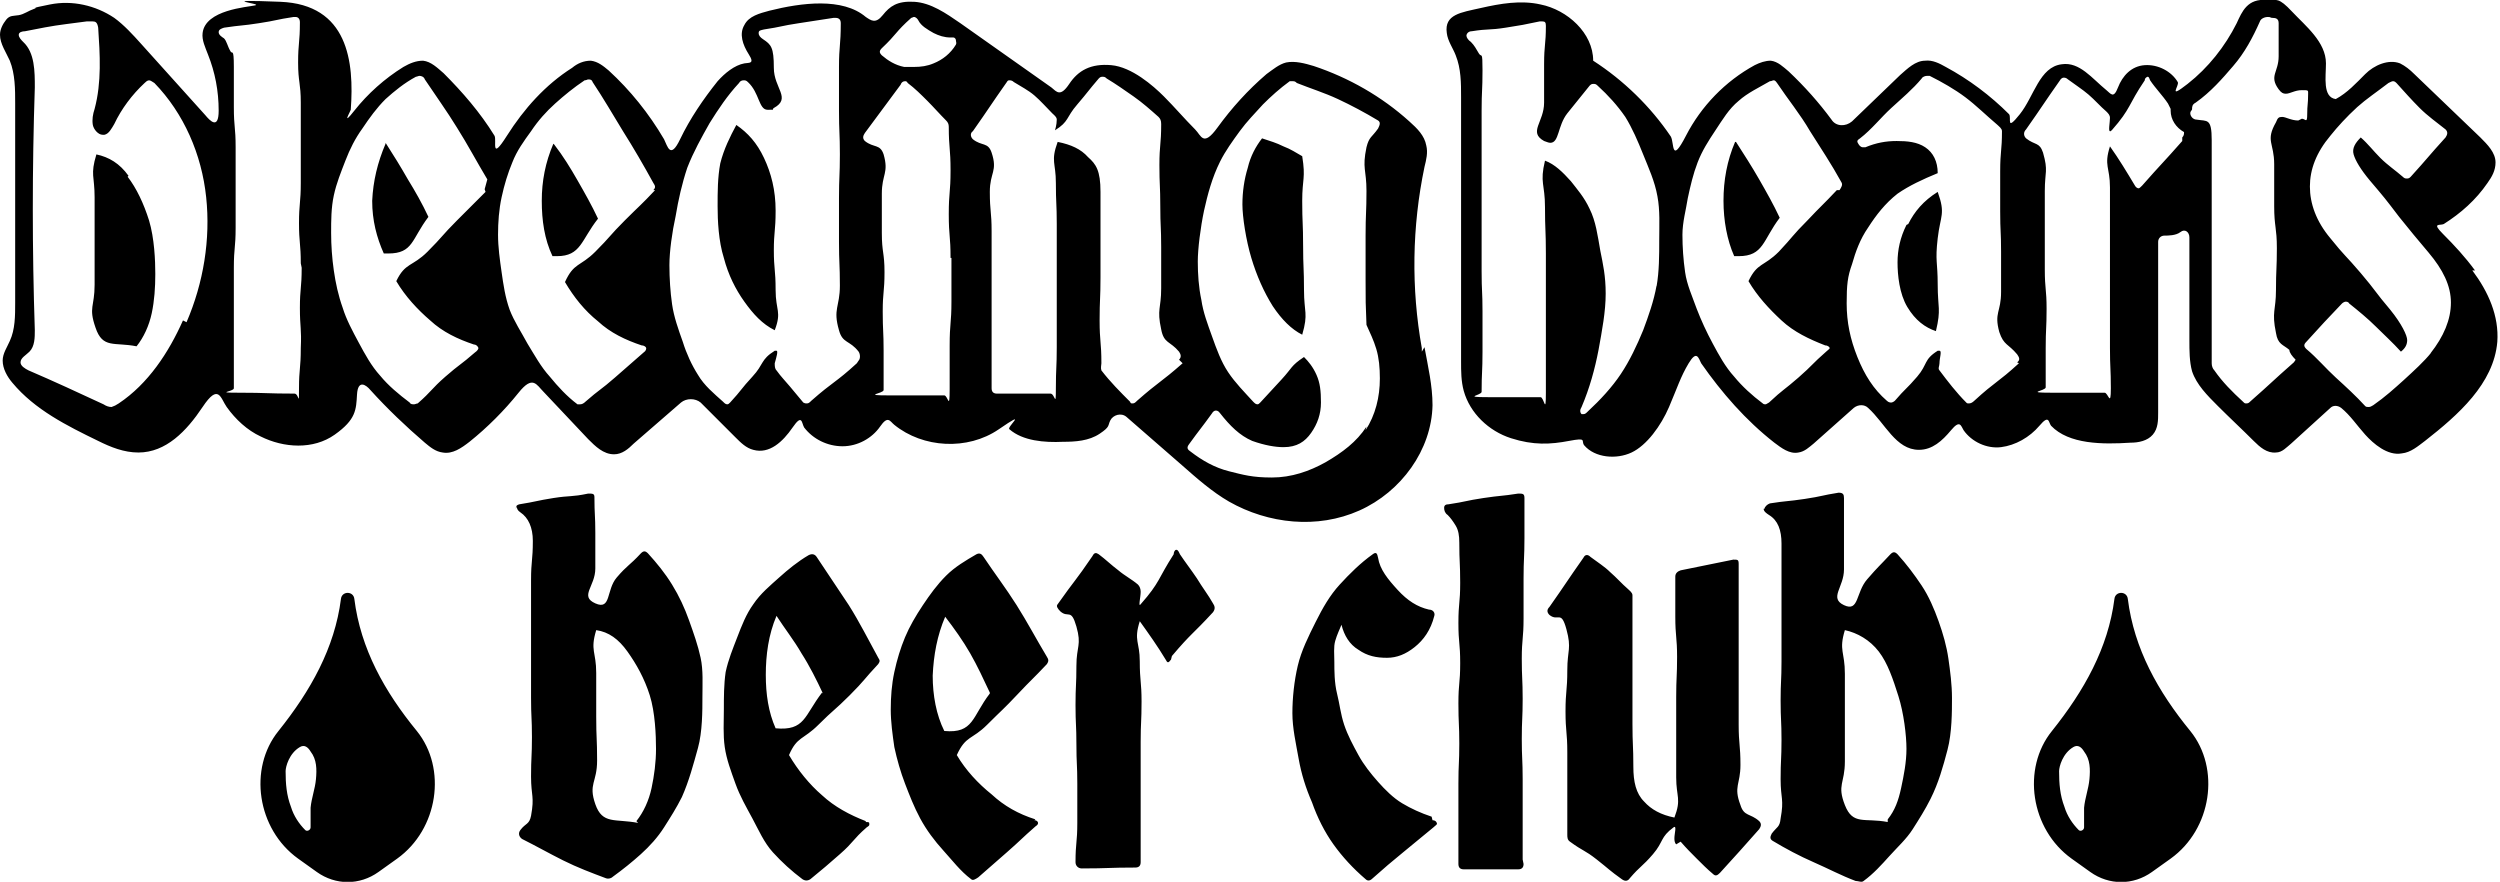 <?xml version="1.0" encoding="UTF-8"?>
<svg id="Layer_1" xmlns="http://www.w3.org/2000/svg" version="1.1" viewBox="0 0 280.1 98.8">
  <!-- Generator: Adobe Illustrator 29.0.1, SVG Export Plug-In . SVG Version: 2.1.0 Build 192)  -->
  <path d="M57.8,57c0-.2,0-.4.4-.5,1.9-.3,1.9-.4,3.8-.7s2-.1,3.9-.5c.5,0,.7,0,.7.4,0,2,.1,2,.1,4s0,2,0,4-1.8,3.1,0,3.9,1.2-1.5,2.4-2.9,1.4-1.3,2.7-2.7c.3-.3.5-.3.8,0,1,1.1,1.9,2.2,2.7,3.5s1.4,2.6,1.9,4c.5,1.4,1,2.8,1.3,4.2s.2,2.9.2,4.4,0,3.9-.5,5.7-1,3.7-1.8,5.5c-.6,1.2-1.3,2.3-2,3.4s-1.6,2.1-2.6,3-2,1.7-3.1,2.5c-.2.2-.5.3-.8.2-1.6-.6-3.2-1.2-4.8-2s-3-1.6-4.6-2.4c-.3-.2-.5-.6-.2-1,.6-.8,1-.6,1.2-1.6.4-2.2,0-2.2,0-4.4s.1-2.2.1-4.4-.1-2.2-.1-4.4,0-2.2,0-4.4,0-2.2,0-4.4,0-2.2,0-4.4.2-2.2.2-4.4c0-1.5-.5-2.6-1.4-3.2-.3-.2-.4-.4-.4-.7ZM71.3,92c.8-1,1.4-2.3,1.7-3.7.3-1.4.5-2.9.5-4.4s-.1-4.1-.7-6c-.6-1.9-1.5-3.5-2.5-4.9s-2.1-2.2-3.5-2.4c-.7,2.3,0,2.4,0,4.8s0,2.4,0,4.9.1,2.4.1,4.9-1,2.6-.2,4.9,2.2,1.6,4.8,2.1ZM97,92.1c.3,0,.4,0,.4.2s0,.2-.3.4c-1.6,1.4-1.4,1.6-3,3s-1.6,1.4-3.3,2.8c-.3.2-.6.2-.9,0-1.2-.9-2.3-1.9-3.3-3s-1.6-2.5-2.3-3.8c-.7-1.3-1.4-2.5-1.9-3.9s-1-2.7-1.2-4.1c-.2-1.4-.1-2.8-.1-4.2s0-2.8.2-4.2c.3-1.4.8-2.6,1.3-3.9s1-2.6,1.8-3.7c.8-1.2,1.9-2.1,2.9-3s2.1-1.8,3.3-2.5c.4-.2.7-.1.9.2,1.2,1.8,2.4,3.6,3.6,5.4,1.2,1.9,2.2,3.9,3.3,5.9.2.3.2.4,0,.7-1.6,1.7-1.5,1.8-3.2,3.5s-1.8,1.6-3.5,3.3-2.4,1.3-3.3,3.4c1,1.7,2.3,3.3,3.7,4.5,1.4,1.3,3.1,2.2,4.9,2.9ZM92.2,77.7c-.7-1.5-1.5-3.1-2.4-4.5-.8-1.4-1.9-2.8-2.8-4.2-.9,2.1-1.2,4.4-1.2,6.6,0,2.2.3,4.2,1.1,6,3.3.3,3.2-1.4,5.2-4ZM115.9,91.9c.3,0,.4.2.4.3s0,.2-.3.4c-1.6,1.4-1.6,1.5-3.2,2.9s-1.6,1.4-3.2,2.8c-.3.2-.6.4-.8.2-1.2-.9-2.1-2.1-3.1-3.2s-1.9-2.3-2.6-3.6c-.7-1.3-1.2-2.6-1.7-3.9s-.9-2.7-1.2-4.1c-.2-1.4-.4-2.8-.4-4.2s.1-2.8.4-4.2c.3-1.4.7-2.7,1.2-3.9s1.2-2.4,2-3.6c.8-1.2,1.6-2.3,2.6-3.3s2.2-1.7,3.4-2.4c.4-.2.6,0,.8.3,1.2,1.8,2.5,3.5,3.7,5.4,1.2,1.9,2.2,3.8,3.4,5.8.2.3.2.5,0,.8-1.6,1.7-1.7,1.7-3.3,3.4s-1.7,1.7-3.4,3.4-2.4,1.2-3.4,3.4c1,1.7,2.4,3.2,3.9,4.4,1.4,1.3,3,2.2,4.9,2.8ZM110.9,77.6c-.7-1.5-1.4-3-2.2-4.4-.8-1.4-1.8-2.8-2.8-4.1-.9,2.1-1.3,4.3-1.4,6.6,0,2.2.4,4.4,1.3,6.2,3.3.3,3.1-1.6,5.1-4.2ZM131.2,73.9c-.3.4-.4.4-.6,0-.9-1.5-1.9-2.9-2.9-4.3-.7,2.2,0,2.3,0,4.5s.2,2.3.2,4.5c0,2.3-.1,2.3-.1,4.5s0,2.3,0,4.5,0,2.3,0,4.5,0,2.3,0,4.5c0,.4-.2.6-.6.6-3,0-3,.1-6,.1-.4,0-.7-.3-.7-.7,0-2.2.2-2.2.2-4.4s0-2.2,0-4.4-.1-2.2-.1-4.4-.1-2.2-.1-4.4.1-2.2.1-4.4.6-2.3,0-4.4-.9-.9-1.8-1.7c-.3-.3-.5-.6-.3-.8,1.9-2.7,2-2.6,3.9-5.4.2-.4.4-.4.7-.2.8.6,1.4,1.2,2.2,1.8.7.6,1.5,1,2.2,1.6.2.2.3.5.3.8,0,.6-.3,1.8,0,1.4,2.2-2.5,1.9-2.8,3.7-5.6,0-.2.1-.5.3-.5.2,0,.3.3.4.5.6.9,1.3,1.8,1.9,2.7.6,1,1.3,1.9,1.8,2.8.2.3.3.6,0,1-2.3,2.5-2.4,2.3-4.6,4.9ZM160.5,91.9c.4,0,.5.3.5.4s-.2.2-.4.4c-1.7,1.4-1.7,1.4-3.4,2.8s-1.7,1.4-3.4,2.9c-.2.2-.5.4-.8.1-1.4-1.2-2.6-2.5-3.6-3.9s-1.8-3-2.4-4.7c-.7-1.6-1.2-3.2-1.5-4.9s-.7-3.4-.7-5.1.2-3.6.6-5.3,1.2-3.3,2-4.9c.8-1.6,1.6-3,2.7-4.2s2.3-2.4,3.7-3.4c.4-.3.5-.1.6.4.2,1.3,1.1,2.4,2.2,3.6,1.1,1.2,2.2,1.9,3.5,2.2.5,0,.7.4.6.7-.4,1.6-1.2,2.7-2.2,3.5-1,.8-2,1.2-3.1,1.2-1.2,0-2.2-.2-3.2-.9-1-.6-1.6-1.6-1.9-2.8-.2.5-.5,1.1-.7,1.8-.2.7-.1,1.5-.1,2.4s0,2.3.3,3.5.4,2.3.8,3.5,1,2.3,1.6,3.4,1.4,2.1,2.2,3,1.7,1.8,2.7,2.4,2.1,1.1,3.3,1.5ZM170.7,96.8c0,.4-.2.6-.6.6-3.1,0-3.1,0-6.1,0-.4,0-.6-.2-.6-.6,0-2.2,0-2.2,0-4.5s0-2.2,0-4.5.1-2.2.1-4.5c0-2.2-.1-2.2-.1-4.5s.2-2.2.2-4.5-.2-2.2-.2-4.5.2-2.2.2-4.5-.1-2.2-.1-4.5c0-.8-.1-1.4-.4-1.9-.3-.5-.6-.9-.9-1.2-.3-.2-.4-.5-.4-.8s.2-.4.5-.4c2-.3,1.9-.4,3.9-.7s2-.2,3.9-.5c.5,0,.7,0,.7.5,0,2.3,0,2.3,0,4.5s-.1,2.3-.1,4.5c0,2.3,0,2.3,0,4.5s-.2,2.3-.2,4.5.1,2.3.1,4.5-.1,2.3-.1,4.5.1,2.3.1,4.5,0,2.3,0,4.5c0,2.3,0,2.3,0,4.5ZM187.8,94.6c-.2-.2-.2-.5-.2-.7,0-.5.3-1.5-.1-1.2-1.5,1.1-1.1,1.6-2.3,3s-1.4,1.3-2.6,2.7c-.2.3-.5.4-.9.1-1.4-1-1.4-1.1-2.8-2.2s-1.5-.9-3-2c-.3-.2-.3-.5-.3-.8,0-2.3,0-2.3,0-4.6s0-2.3,0-4.6-.2-2.3-.2-4.6.2-2.3.2-4.6.5-2.4-.1-4.6-.9-.8-1.9-1.6c-.3-.3-.3-.6,0-.9,1.9-2.7,1.9-2.8,3.8-5.5.2-.4.5-.4.8-.1.8.6,1.6,1.1,2.2,1.7.7.6,1.3,1.3,2,1.9.2.2.5.4.5.7,0,2.4,0,2.4,0,4.8s0,2.4,0,4.8,0,2.4,0,4.8.1,2.4.1,4.8c0,1.7.3,3,1.2,3.9.8.9,1.9,1.5,3.4,1.8.8-2.1.2-2.3.2-4.5s0-2.3,0-4.5c0-2.3,0-2.3,0-4.5s.1-2.3.1-4.5-.2-2.3-.2-4.5,0-2.3,0-4.5c0-.4.3-.6.6-.7,2.9-.6,2.9-.6,5.9-1.2.5,0,.6,0,.6.5,0,2.3,0,2.3,0,4.5s0,2.3,0,4.5,0,2.3,0,4.5,0,2.3,0,4.5.2,2.3.2,4.5-.8,2.4,0,4.5c.4,1.3,1.1.9,2.1,1.8.3.3.2.6,0,.9q-2.2,2.5-4.4,4.9c-.3.3-.5.4-.8.1-.6-.5-1.2-1.1-1.8-1.7-.6-.6-1.2-1.2-1.8-1.9ZM197.7,57c0-.2.3-.5.6-.6,1.9-.3,1.9-.2,3.9-.5s1.9-.4,3.8-.7c.5,0,.6.2.6.6,0,2,0,2,0,4s0,2,0,4-1.7,3.2,0,4,1.3-1.4,2.6-2.9,1.3-1.4,2.6-2.8c.3-.3.5-.3.8,0,1,1.1,1.9,2.3,2.7,3.5s1.4,2.6,1.9,4c.5,1.4.9,2.8,1.1,4.2s.4,2.9.4,4.4,0,3.9-.5,5.8-1,3.7-1.9,5.5c-.6,1.2-1.3,2.3-2,3.4s-1.7,2-2.6,3-1.8,2-2.9,2.8c-.2.2-.6,0-.9,0-1.6-.6-3.1-1.4-4.7-2.1s-3.1-1.5-4.6-2.4c-.3-.2-.3-.4-.1-.8.6-.8.9-.7,1-1.7.4-2.2,0-2.2,0-4.4s.1-2.2.1-4.4-.1-2.2-.1-4.4.1-2.2.1-4.4,0-2.2,0-4.4,0-2.2,0-4.4,0-2.2,0-4.4c0-1.5-.4-2.6-1.4-3.2-.3-.2-.6-.4-.6-.7ZM211.5,91.8c.8-1,1.2-2.1,1.5-3.5.3-1.4.6-2.9.6-4.4s-.3-4-.9-5.9c-.6-1.9-1.2-3.7-2.2-5s-2.4-2.1-3.8-2.4c-.7,2.3,0,2.4,0,4.9s0,2.4,0,4.9,0,2.4,0,4.9-.9,2.6,0,4.9,2.2,1.4,4.8,1.9ZM46.7,81.9c-3.6-4.4-6.3-9.2-7-14.8,0,0,0,0,0,0-.1-.9-1.4-.9-1.5,0,0,0,0,0,0,0-.7,5.5-3.4,10.3-7,14.8-3.4,4.2-2.4,11,2.2,14.3.7.5,1.4,1,2.1,1.5,2.1,1.5,4.8,1.5,6.9,0,.7-.5,1.4-1,2.1-1.5,4.6-3.3,5.6-10.1,2.2-14.3ZM35.4,87.3c-.1,1.1-.5,2.1-.6,3.2,0,.7,0,1.5,0,2.2,0,.3-.4.5-.6.3-.7-.7-1.3-1.6-1.6-2.6-.5-1.3-.6-2.6-.6-4,0-.5.4-2,1.6-2.7.5-.3.9,0,1.2.5.7.9.7,2,.6,3.1ZM245.4,81.9c-3.6-4.4-6.3-9.2-7-14.8,0,0,0,0,0,0-.1-.9-1.4-.9-1.5,0,0,0,0,0,0,0-.7,5.5-3.4,10.3-7,14.8-3.4,4.2-2.4,11,2.2,14.3.7.5,1.4,1,2.1,1.5,2.1,1.5,4.8,1.5,6.9,0,.7-.5,1.4-1,2.1-1.5,4.6-3.3,5.6-10.1,2.2-14.3ZM234.1,87.3c-.1,1.1-.5,2.1-.6,3.2,0,.7,0,1.5,0,2.2,0,.3-.4.5-.6.3-.7-.7-1.3-1.6-1.6-2.6-.5-1.3-.6-2.6-.6-4,0-.5.4-2,1.6-2.7.5-.3.9,0,1.2.5.7.9.7,2,.6,3.1ZM43.2,16.1c-.9,2.1-1.4,4.2-1.5,6.4,0,2.2.5,4.1,1.3,5.9.2,0,.3,0,.5,0,2.8,0,2.6-1.6,4.5-4.1-.7-1.5-1.5-2.9-2.3-4.2-.8-1.4-1.6-2.7-2.5-4.1ZM86.7,28.1c0-2.2.2-2.2.2-4.5s-.5-4.2-1.3-5.9c-.8-1.7-1.8-2.8-3.1-3.7-.7,1.3-1.4,2.7-1.8,4.3-.3,1.6-.3,3.2-.3,4.8s.1,3.9.7,5.8c.5,1.9,1.3,3.5,2.3,4.9,1,1.4,2,2.5,3.4,3.2.8-2.1.1-2.2.1-4.5s-.2-2.3-.2-4.5ZM146,27.5c0-2.5-.1-2.5-.1-5s.4-2.5,0-5c-.7-.4-1.3-.8-2.1-1.1-.8-.4-1.5-.6-2.4-.9-.7.9-1.3,2-1.6,3.3-.4,1.3-.6,2.7-.6,4.1s.4,4,1,6c.6,2,1.4,3.8,2.4,5.4,1,1.5,2.1,2.6,3.3,3.2.7-2.4.2-2.5.2-5s-.1-2.5-.1-5ZM62,16.1c-.9,2.1-1.3,4.2-1.3,6.4,0,2.2.3,4.3,1.2,6.2.2,0,.4,0,.5,0,2.7,0,2.7-1.8,4.6-4.2-.7-1.5-1.5-2.9-2.3-4.3-.8-1.4-1.6-2.7-2.6-4ZM14.4,19.7c-1-1.4-2.2-2.1-3.6-2.4-.7,2.3-.2,2.4-.2,4.8s0,2.4,0,4.9,0,2.4,0,4.9-.7,2.5.1,4.8c.8,2.4,2.1,1.6,4.6,2.1.8-1,1.4-2.3,1.7-3.7.3-1.4.4-2.9.4-4.4s-.1-4-.7-6c-.6-1.9-1.4-3.6-2.4-4.9ZM159.3,39.4c0-.1,0-.3,0-.4-1.2-6.7-1.1-13.6.3-20.3.2-.8.4-1.6.2-2.4-.2-1.1-1-1.9-1.9-2.7-3.1-2.8-6.8-4.9-10.7-6.2-1-.3-2.1-.6-3.1-.4-.8.2-1.5.8-2.2,1.3-2.1,1.8-3.9,3.8-5.5,6s-1.8.9-2.5.2c-1.2-1.2-2.3-2.5-3.5-3.7s-3.6-3.3-5.9-3.5-3.7.6-4.7,2.1-1.4.9-2,.4l-10.2-7.2c-1.6-1.1-3.3-2.3-5.2-2.4s-2.7.5-3.5,1.5-1.3.6-1.9.2c-2.6-2.2-7.2-1.6-10.8-.7-1.1.3-2.3.6-2.8,1.6-.6,1-.2,2.2.5,3.3s0,.9-.5,1c-1.1.2-2.2,1.1-3,2-1.6,2-3.1,4.2-4.2,6.5s-1.4.8-1.8,0c-1.7-2.9-3.8-5.5-6.2-7.7-.6-.5-1.2-1-2-1.1-.8,0-1.5.3-2.1.8-3,1.9-5.4,4.6-7.3,7.6s-1.1.5-1.4,0c-1.6-2.6-3.6-4.9-5.7-7-.7-.6-1.4-1.3-2.3-1.4-.8,0-1.5.3-2.2.7-2.1,1.3-4,3-5.5,4.9s-.4,0-.4-.1c.4-5.4-.3-11.8-7.9-12.1s-1.9.2-2.8.4-5.6.5-5.9,3.1c-.1.8.3,1.6.6,2.4.8,2,1.2,4.1,1.2,6.3s-1,1.1-1.5.5l-7.2-8c-.9-1-1.9-2.1-3-2.9C10.7.6,8.1,0,5.6.5s-1.2.3-1.8.5-1.1.6-1.7.7-1,0-1.4.5S0,3.3,0,3.9c0,1,.7,2,1.1,2.9.6,1.5.6,3.2.6,4.8,0,7.4,0,14.8,0,22.3,0,1.5,0,3-.6,4.3-.3.7-.8,1.4-.8,2.2,0,.9.5,1.8,1.1,2.5,2.5,3,6.1,4.8,9.6,6.5,1.4.7,2.9,1.3,4.5,1.3,3.1,0,5.4-2.4,7.2-5.1s2-1,2.7,0c1,1.4,2.3,2.6,3.8,3.3,2.6,1.3,5.9,1.5,8.3-.2s2.4-2.8,2.5-4.5,1-1.1,1.5-.5c1.9,2.1,4,4.1,6.1,5.9.6.5,1.2,1,2,1.1,1.1.2,2.1-.5,3-1.2,2-1.6,3.9-3.5,5.5-5.5s2-.9,2.8-.1l5,5.3c.8.8,1.7,1.7,2.9,1.7.9,0,1.6-.6,2.2-1.2l5.3-4.6c.6-.5,1.6-.5,2.2,0l3.9,3.9c.6.6,1.2,1.2,2,1.4,1.8.5,3.3-.9,4.4-2.5s1-.5,1.3,0c1,1.3,2.6,2.1,4.3,2.1s3.3-.9,4.2-2.2,1.1-.6,1.6-.2c3.2,2.6,8.2,2.9,11.7.5s.8-.2,1.2,0c1.5,1.3,3.9,1.5,6,1.4,1.4,0,2.9-.1,4.1-.9s.9-.9,1.2-1.5,1.2-.9,1.8-.4l6.2,5.4c1.7,1.5,3.4,3,5.3,4.1,4.4,2.5,9.9,3.1,14.6,1s8.1-6.8,8.2-11.8c0-2.2-.5-4.3-.9-6.5ZM20.5,35.9c-1.6,3.6-3.9,7.1-7.2,9.3-.3.2-.5.3-.8.4,0,0,0,0,0,0-.3,0-.6-.1-.9-.3-2.8-1.3-5.6-2.6-8.4-3.8-.4-.2-.9-.5-.9-.9,0-.5.6-.8,1-1.2.6-.6.6-1.6.6-2.4-.3-9.1-.3-18.1,0-27.2,0-1.8,0-3.9-1.3-5.1-.2-.2-.5-.5-.5-.8,0,0,0,0,0,0,0-.3.4-.4.7-.4,1.5-.3,3-.6,4.6-.8.8-.1,1.5-.2,2.3-.3.3,0,.5,0,.7,0,.3,0,.5.1.6.7.2,3,.4,6.1-.4,9.1-.2.6-.3,1.2-.2,1.8.1.5.6,1.1,1.1,1.1s.1,0,.2,0c.5-.1.8-.7,1.1-1.2.8-1.7,2-3.3,3.4-4.6.1-.1.3-.3.5-.3,0,0,0,0,0,0,.2,0,.4.2.6.3,3.3,3.4,5.3,8,5.8,12.8.5,4.7-.3,9.6-2.2,14ZM33.8,30c0,2.3-.2,2.3-.2,4.5s.2,2.3.1,4.5c0,2.3-.2,2.3-.2,4.5s0,.6-.5.6c-3.1,0-3.1-.1-6.1-.1s-.7-.1-.7-.5c0-2.2,0-2.2,0-4.5s0-2.2,0-4.5,0-2.2,0-4.5.2-2.2.2-4.5,0-2.2,0-4.5,0-2.2,0-4.5-.2-2.2-.2-4.5,0-2.2,0-4.5-.2-1.3-.4-1.8c-.3-.5-.4-1.1-.7-1.4-.3-.2-.6-.4-.6-.7s.3-.4.6-.5c2-.3,2-.2,3.9-.5,2-.3,1.9-.4,3.9-.7,0,0,.1,0,.2,0,.3,0,.5.2.5.6,0,2.3-.2,2.3-.2,4.5s.3,2.3.3,4.5,0,2.3,0,4.5,0,2.3,0,4.5-.2,2.3-.2,4.5.2,2.3.2,4.5ZM54.4,21.5c-1.5,1.5-1.6,1.6-3.2,3.2-1.7,1.7-1.6,1.8-3.3,3.5-1.7,1.7-2.5,1.2-3.5,3.3,1,1.7,2.4,3.2,3.8,4.4,1.4,1.3,3.1,2.1,4.9,2.7.3,0,.5.3.5.4s-.1.3-.4.5c-1.6,1.4-1.7,1.3-3.3,2.7-1.6,1.4-1.5,1.6-3.1,3-.1,0-.3.1-.4.1-.2,0-.4,0-.5-.2-1.2-.9-2.4-1.9-3.3-3-1-1.1-1.7-2.4-2.4-3.7-.7-1.3-1.4-2.6-1.8-3.9-.5-1.4-.8-2.8-1-4.2-.2-1.4-.3-2.8-.3-4.2,0-1.4,0-2.8.3-4.2.3-1.4.8-2.6,1.3-3.9.5-1.3,1.1-2.5,1.9-3.6.8-1.2,1.6-2.3,2.6-3.3,1-.9,2.1-1.8,3.4-2.5.1,0,.3-.1.4-.1.2,0,.5.1.6.4,1.2,1.8,2.5,3.6,3.6,5.4,1.2,1.9,2.2,3.8,3.4,5.8-.1.4-.2.7-.3,1.1ZM73.4,21.3c-1.6,1.7-1.7,1.7-3.4,3.4-1.7,1.7-1.6,1.8-3.3,3.5-1.7,1.7-2.4,1.2-3.4,3.4,1,1.7,2.2,3.2,3.7,4.4,1.4,1.3,3.1,2.1,4.9,2.7.3,0,.5.2.5.3s0,.3-.3.5c-1.6,1.4-1.6,1.4-3.2,2.8-1.6,1.4-1.7,1.3-3.3,2.7-.2.2-.4.3-.6.3s-.2,0-.3,0c-1.2-.9-2.2-2-3.1-3.1-1-1.1-1.7-2.4-2.5-3.7-.7-1.3-1.5-2.5-2-3.8-.5-1.4-.7-2.8-.9-4.2-.2-1.4-.4-2.8-.4-4.2,0-1.4.1-2.8.4-4.2.3-1.4.7-2.7,1.2-3.9.5-1.3,1.3-2.4,2.1-3.5.8-1.2,1.7-2.2,2.7-3.1,1-.9,2.1-1.8,3.3-2.6.2,0,.3-.1.4-.1.2,0,.4,0,.5.3,1.2,1.8,2.3,3.7,3.4,5.5,1.2,1.9,2.3,3.8,3.4,5.8.2.3.3.5,0,.8ZM96,40.7c-2.4,2.2-2.6,2-5.1,4.2-.2.2-.3.3-.5.3s-.2,0-.4-.1c-.5-.6-1-1.2-1.5-1.8-.5-.6-1-1.1-1.5-1.8-.2-.2-.2-.5-.2-.8.2-.7.4-1.4.2-1.4s-.1,0-.2,0c-1.6,1-1.2,1.5-2.5,2.9-1.3,1.4-1.2,1.5-2.5,2.9-.1.1-.2.2-.3.2-.2,0-.3-.1-.5-.3-1-.9-2.1-1.8-2.8-3-.7-1.1-1.3-2.4-1.7-3.7-.5-1.4-1-2.8-1.2-4.2-.2-1.4-.3-2.9-.3-4.4s.3-3.7.7-5.5c.3-1.8.7-3.6,1.3-5.4.7-1.8,1.6-3.4,2.5-5,1-1.6,2-3.1,3.3-4.5.1-.2.3-.3.5-.3s.3,0,.5.2c1.3,1.2,1.2,3.1,2.2,3.1s.4,0,.7-.2c2-1.1,0-2.2,0-4.5s-.3-2.6-1.2-3.2c-.3-.2-.5-.4-.5-.7s.2-.3.6-.4c2-.3,1.9-.4,3.9-.7s2-.3,3.9-.6c0,0,.1,0,.2,0,.4,0,.6.2.6.6,0,2.5-.2,2.5-.2,4.9s0,2.5,0,4.9.1,2.5.1,4.9-.1,2.5-.1,4.9,0,2.5,0,4.9.1,2.5.1,4.9-.8,2.6-.1,5c.4,1.5,1.2,1.1,2.2,2.4.2.3.2.8,0,1ZM106.6,28.9q0,2.4,0,4.9c0,2.4-.2,2.4-.2,4.9s0,2.4,0,4.9-.2.7-.6.7c-3.1,0-3.1,0-6.2,0s-.6-.2-.6-.6c0-2.2,0-2.2,0-4.4s-.1-2.2-.1-4.4.2-2.2.2-4.4-.3-2.2-.3-4.4,0-2.2,0-4.4.8-2.3.2-4.4c-.4-1.2-1.1-.7-2.1-1.5-.3-.3-.2-.6,0-.9,2-2.7,2-2.7,4-5.4.1-.3.3-.4.5-.4.1,0,.2,0,.3.2.8.6,1.5,1.3,2.2,2,.7.7,1.4,1.5,2.1,2.2.2.2.3.4.3.7,0,2.4.2,2.4.2,4.9s-.2,2.4-.2,4.9.2,2.4.2,4.9ZM107.1,5c-.6,1-1.5,1.7-2.5,2.1-.7.3-1.4.4-2.2.4s-.7,0-1.1,0c-1-.2-1.8-.7-2.5-1.3-.3-.3-.3-.5,0-.8,1.7-1.6,1.5-1.8,3.3-3.4.1,0,.2-.1.3-.1.2,0,.4.2.5.4.3.6,1,1,1.7,1.4.6.3,1.2.5,1.9.5s.2,0,.3,0c0,0,0,0,0,0,.2,0,.3.2.3.3,0,.2.1.3,0,.5ZM132.5,40.7c-2.5,2.2-2.6,2-5.1,4.2-.2.2-.3.3-.5.3s-.2,0-.3-.2c-1.1-1.1-2.2-2.2-3.2-3.5-.1-.3,0-.6,0-.8,0-2.4-.2-2.4-.2-4.8s.1-2.4.1-4.8,0-2.4,0-4.8,0-2.4,0-4.8-.5-3.1-1.4-3.9c-.8-.9-1.9-1.4-3.4-1.7-.8,2.2-.2,2.3-.2,4.6s.1,2.3.1,4.6,0,2.3,0,4.6,0,2.3,0,4.6,0,2.3,0,4.6-.1,2.3-.1,4.6-.1.6-.6.6q-3,0-6,0c-.4,0-.6-.2-.6-.6,0-2.2,0-2.2,0-4.4s0-2.2,0-4.4,0-2.2,0-4.4,0-2.2,0-4.4-.2-2.2-.2-4.4.9-2.3.2-4.4c-.4-1.2-1.1-.7-2.1-1.5-.3-.3-.3-.7,0-.9,1.9-2.7,1.9-2.8,3.8-5.5.1-.2.2-.2.3-.2s.3,0,.5.2c.8.5,1.6.9,2.3,1.5.7.6,1.3,1.3,2,2,.2.2.5.4.5.7,0,.6-.2,1.2-.2,1.2,1.6-1,1.2-1.4,2.5-2.9,1.2-1.4,1.2-1.5,2.4-2.9.1-.1.2-.2.4-.2.2,0,.3,0,.5.2,1,.6,2,1.3,3,2,1,.7,1.9,1.5,2.8,2.3.2.2.3.4.3.8,0,2.3-.2,2.3-.2,4.6s.1,2.3.1,4.6.1,2.3.1,4.6,0,2.3,0,4.6-.5,2.3,0,4.6c.3,1.6,1,1.3,2,2.5.2.3.3.6,0,.9ZM153.1,47.8c-1.1,1.7-2.7,2.9-4.6,4-1.8,1-3.8,1.7-6,1.7s-3.2-.3-4.8-.7c-1.6-.4-3-1.2-4.3-2.2-.3-.2-.5-.4-.2-.8,1.3-1.8,1.3-1.7,2.6-3.5.1-.2.3-.3.4-.3s.3,0,.5.3c1.1,1.4,2.2,2.5,3.6,3.1,1.4.5,2.6.7,3.5.7,1.5,0,2.4-.6,3.1-1.6.7-1,1.1-2.1,1.1-3.4s-.1-2.2-.5-3.1c-.4-.9-.9-1.5-1.4-2-1.5,1-1.3,1.2-2.5,2.5-1.2,1.3-1.2,1.3-2.4,2.6-.1.1-.2.2-.3.2-.2,0-.3-.1-.5-.3-1-1.1-2-2.1-2.8-3.3-.8-1.2-1.3-2.6-1.8-4-.5-1.4-1-2.7-1.2-4.1-.3-1.4-.4-2.9-.4-4.3s.3-3.8.7-5.7c.4-1.8.9-3.7,1.8-5.5.6-1.2,1.4-2.3,2.2-3.4.8-1.1,1.7-2,2.6-3,.9-.9,1.9-1.8,3-2.6.1,0,.2,0,.3,0,.2,0,.3,0,.5.2,1.5.6,3.1,1.1,4.6,1.8,1.5.7,3,1.5,4.5,2.4.3.2.2.5,0,.9-.7,1-1,.9-1.3,2.1-.5,2.4,0,2.5,0,4.9s-.1,2.5-.1,5,0,2.5,0,5,0,2.5.1,5c.4.9.8,1.7,1.1,2.7.3,1,.4,2.1.4,3.3,0,2.1-.5,4.1-1.6,5.8ZM213.6,25.2c-.7,1.4-1,2.8-1,4.2s.2,3.5,1.1,5c.9,1.5,2,2.3,3.2,2.7.6-2.5.2-2.6.2-5.2s-.3-2.6,0-5.2c.3-2.6.9-2.7,0-5.2-1.6,1-2.6,2.2-3.3,3.6ZM277.3,30.3c-1.1-1.5-2.3-2.8-3.6-4.1s-.3-.9.1-1.1c1.9-1.2,3.6-2.7,4.9-4.6.5-.7.9-1.4.9-2.3,0-1.1-.9-2-1.7-2.8-2.5-2.4-4.9-4.7-7.4-7.1-.5-.5-1-.9-1.6-1.2-1.3-.5-2.9.2-3.9,1.2s-2,2.1-3.3,2.8c-1.5-.2-1.1-2.5-1.1-4,0-2.4-2.3-4.2-3.8-5.8s-1.7-1.3-2.8-1.3c-2.2-.2-2.8,1.3-3.4,2.6-1.3,2.6-3.2,5-5.5,6.8s-.9.2-1.1-.2c-.7-1.2-2.2-2-3.7-1.9s-2.5,1.2-3,2.5-.8.7-1.3.3c-1.6-1.3-3-3.2-5-2.9-2.5.3-3.1,3.6-4.7,5.6s-.9.4-1.2,0c-2.1-2.1-4.5-3.9-7.1-5.3-.7-.4-1.5-.8-2.3-.7-1.1,0-2,.9-2.8,1.6l-5.4,5.2c-.7.6-1.8.6-2.3-.2-1.4-1.9-3-3.7-4.8-5.4-.6-.5-1.2-1.1-2-1.2-.6,0-1.2.2-1.8.5-3.3,1.8-6,4.6-7.7,7.9s-1.3.8-1.7.1c-2.3-3.4-5.3-6.3-8.7-8.5,0-3.1-2.9-5.7-5.9-6.3-2.2-.5-4.5-.1-6.7.4s-4.1.7-3.8,2.8c.1.9.7,1.7,1,2.5.6,1.5.6,3.1.6,4.7,0,9.9,0,19.8,0,29.6,0,1.1,0,2.2.3,3.3.7,2.5,2.8,4.5,5.3,5.3s4.4.7,6.5.3,1.3,0,1.7.5c1.2,1.4,3.6,1.6,5.3.8s3.3-3,4.2-5.1,1.3-3.4,2.2-4.9,1.1-.6,1.4,0c2.3,3.3,5,6.4,8.2,8.9.8.6,1.7,1.3,2.7,1.1.7-.1,1.2-.6,1.7-1l4.5-4c.5-.4,1.2-.4,1.6,0,1.9,1.7,3.1,4.7,5.7,4.7,1.5,0,2.6-1,3.6-2.2s1.1-.5,1.4,0c.9,1.3,2.6,2.1,4.2,1.9s3.2-1.1,4.3-2.4,1-.4,1.3,0c2,2.1,5.8,2.1,8.9,1.9.9,0,1.9-.2,2.5-.9.6-.7.6-1.6.6-2.5v-19.1c0-.4.3-.7.7-.7s1.3,0,1.8-.4,1,0,1,.6v11.5c0,1.2,0,2.4.3,3.5.5,1.5,1.7,2.7,2.9,3.9,1.3,1.3,2.7,2.6,4,3.9.7.7,1.5,1.4,2.5,1.3.7,0,1.2-.6,1.7-1l4.4-4c.3-.3.8-.3,1.2,0,1,.8,1.8,2,2.7,3s2.5,2.4,4.1,2.1c1-.1,1.8-.8,2.6-1.4,3.7-2.9,7.7-6.4,8.1-11.1.2-2.9-1-5.6-2.8-8ZM185.6,32c-.3,1.7-.9,3.4-1.5,5-.7,1.7-1.5,3.4-2.5,4.9-1,1.5-2.3,2.9-3.7,4.2-.2.2-.3.3-.5.3s-.1,0-.2,0c-.2-.2-.2-.5,0-.8.9-2.1,1.5-4.3,1.9-6.4.4-2.2.8-4.3.8-6.3s-.3-3.3-.6-4.8c-.3-1.7-.5-3.3-1.2-4.7-.6-1.3-1.4-2.2-2.1-3.1-.9-1-1.8-1.9-2.9-2.3-.6,2.5,0,2.6,0,5.2s.1,2.6.1,5.2,0,2.6,0,5.2,0,2.6,0,5.2,0,2.6,0,5.2-.2.5-.6.5c-3,0-3,0-5.9,0s-.7-.2-.7-.6c0-2.2.1-2.2.1-4.5s0-2.2,0-4.5-.1-2.2-.1-4.5,0-2.2,0-4.5,0-2.2,0-4.5,0-2.2,0-4.5,0-2.2,0-4.5.1-2.2.1-4.5-.1-1.4-.4-1.9c-.3-.5-.5-.9-.9-1.3-.3-.2-.5-.5-.5-.7s.2-.5.6-.5c1.9-.3,1.9-.1,3.8-.4,1.9-.3,1.9-.3,3.8-.7,0,0,.2,0,.3,0,.3,0,.4.1.4.5,0,2.1-.2,2.1-.2,4.3s0,2.1,0,4.3-1.8,3.3,0,4.3c.3.1.5.2.7.2,1,0,.8-1.9,1.9-3.3q1.3-1.6,2.5-3.1c.1-.1.2-.2.4-.2.2,0,.3,0,.5.2,1.2,1.1,2.2,2.2,3.1,3.5.8,1.3,1.4,2.7,2,4.2.6,1.5,1.3,3,1.6,4.7.3,1.6.2,3.2.2,4.9s0,3.5-.3,5.2ZM205.8,21.3c-1.6,1.7-1.7,1.7-3.3,3.4-1.7,1.7-1.6,1.8-3.2,3.5-1.7,1.7-2.4,1.2-3.4,3.3,1,1.7,2.3,3.1,3.7,4.4,1.4,1.3,3.1,2.1,4.9,2.8.3,0,.5.2.5.3s-.2.2-.4.4c-1.6,1.4-1.5,1.5-3.1,2.9-1.6,1.4-1.7,1.3-3.3,2.8-.2.1-.3.2-.4.2s-.2,0-.3-.1c-1.2-.9-2.3-1.9-3.2-3-1-1.1-1.7-2.4-2.4-3.7-.7-1.3-1.3-2.6-1.8-3.9-.5-1.4-1.1-2.7-1.3-4.1-.2-1.4-.3-2.8-.3-4.2,0-1.4.4-2.8.6-4.1.3-1.4.6-2.7,1.1-4,.5-1.3,1.2-2.4,2-3.6.8-1.2,1.5-2.4,2.6-3.3,1-.9,2.3-1.5,3.5-2.2.2,0,.3-.1.4-.1.1,0,.2,0,.4.3,1.2,1.8,2.6,3.5,3.7,5.4,1.2,1.9,2.4,3.7,3.5,5.7.2.3,0,.6-.2.9ZM226.2,40.7c-2.4,2.2-2.6,2-5,4.2-.2.2-.4.3-.6.3s-.2,0-.3-.1c-1.1-1.1-2.1-2.4-3-3.6-.2-.2,0-.5,0-.8,0-.6.3-1.4,0-1.4,0,0-.1,0-.2,0-1.6,1-1.1,1.5-2.3,2.9s-1.3,1.3-2.5,2.7c-.1.1-.3.2-.4.2s-.3,0-.5-.2c-1.5-1.3-2.5-2.9-3.3-4.9-.8-2-1.2-3.9-1.2-6s.1-3,.6-4.4c.4-1.4.9-2.8,1.8-4.1.9-1.4,1.9-2.7,3.3-3.8,1.3-.9,2.8-1.6,4.5-2.3,0-1.3-.5-2.3-1.4-2.9-.9-.6-2-.7-3.2-.7s-2.3.2-3.5.7c-.1,0-.2,0-.3,0-.2,0-.4-.2-.5-.4-.2-.3-.1-.4.2-.6,1.3-1,2.3-2.3,3.5-3.4,1.2-1.1,2.4-2.1,3.4-3.3.1-.2.4-.3.6-.3s.2,0,.3,0c1.4.7,2.8,1.5,4,2.4,1.2.9,2.3,2,3.6,3.1.2.2.5.4.5.7,0,2.2-.2,2.2-.2,4.5s0,2.2,0,4.5.1,2.2.1,4.5,0,2.2,0,4.5-.8,2.3-.2,4.5c.5,1.5,1,1.3,2,2.5.2.3.4.6,0,.9ZM244.5,15.8c-2.2,2.5-2.3,2.5-4.5,5-.2.2-.3.3-.4.3s-.3-.1-.4-.3c-.9-1.5-1.8-3-2.8-4.4-.7,2.2,0,2.3,0,4.6s0,2.3,0,4.5,0,2.3,0,4.5,0,2.3,0,4.5,0,2.3,0,4.5.1,2.3.1,4.5-.3.5-.7.5c-3,0-3,0-6,0s-.6-.2-.6-.6c0-2.2,0-2.2,0-4.4s.1-2.2.1-4.4-.2-2.2-.2-4.4,0-2.2,0-4.4,0-2.2,0-4.4.4-2.2-.2-4.3c-.4-1.2-.9-.8-1.9-1.6-.3-.3-.3-.7,0-1,1.9-2.7,1.9-2.8,3.8-5.5.1-.2.3-.3.4-.3s.3,0,.5.2c.8.6,1.6,1.1,2.3,1.7.7.6,1.3,1.3,2,1.9.2.2.4.4.4.7,0,.5-.2,1.5,0,1.5s0,0,.2-.1c2.2-2.5,1.8-2.8,3.7-5.6,0-.2.1-.3.3-.4,0,0,0,0,0,0,.2,0,.2.2.3.4.6.9,1.4,1.7,2,2.6.1.2.2.4.3.6,0,0,0,.1,0,.2,0,1,.6,1.9,1.5,2.4,0,.2,0,.4-.2.6ZM257.5,13.5c-.8,0-1.4-.4-1.8-.4s-.5.1-.7.6c-1.2,2.1-.2,2.3-.2,4.7s0,2.4,0,4.7.3,2.4.3,4.7-.1,2.4-.1,4.7-.5,2.4,0,4.8c.2,1.3.8,1.3,1.5,1.9,0,.3.3.7.7,1.1,0,0-.1.2-.2.3-2.5,2.2-2.4,2.2-4.9,4.4-.1.1-.2.2-.4.2s-.2,0-.4-.2c-1.2-1.1-2.3-2.2-3.2-3.5-.2-.2-.3-.5-.3-.8,0-2.5,0-2.5,0-5s0-2.5,0-5,0-2.5,0-5,0-2.5,0-5,0-2.5,0-5-.5-2.1-1.7-2.3c-.4,0-.7-.4-.7-.7s.2-.3.2-.5,0-.5.4-.7c1.7-1.2,3-2.7,4.2-4.1,1.3-1.5,2.2-3.2,3-5,.1-.3.5-.5.9-.5s.2.1.5.1c.4,0,.7.1.7.6,0,1.9,0,1.9,0,3.7s-1.1,2.2,0,3.7c.3.4.5.5.8.5.5,0,1-.4,1.8-.4s.7,0,.7.5c0,1.1-.1,1.1-.1,2.2s-.2.5-.6.5ZM272.4,39.5c-.8,1-1.9,2-3.1,3.1-1,.9-2.1,1.9-3.4,2.8-.2.1-.3.2-.5.2s-.3,0-.4-.1c-1-1.1-2.2-2.2-3.3-3.2-1.1-1-2.1-2.2-3.3-3.2-.3-.3-.3-.5,0-.8,2-2.2,2-2.2,4-4.3.1-.1.3-.2.4-.2s.3,0,.4.2c1,.8,2.1,1.7,3,2.6.9.9,1.9,1.8,2.8,2.8.5-.4.7-.8.7-1.3s-.6-1.8-1.9-3.4c-1.7-2-1.6-2.1-3.3-4.1s-1.8-1.9-3.4-3.9c-1.6-1.9-2.3-3.9-2.3-5.8s.7-3.8,2.3-5.7c.8-1,1.8-2.1,3-3.2,1-.9,2.2-1.7,3.5-2.7.2-.1.4-.2.5-.2s.2,0,.4.2c.9,1,1.7,1.9,2.6,2.8.9.9,1.9,1.6,2.9,2.4.3.3.2.6,0,.9-2,2.2-1.9,2.2-3.9,4.4-.1.1-.2.2-.4.2s-.3,0-.5-.2c-.8-.7-1.7-1.3-2.5-2.1-.8-.8-1.4-1.6-2.2-2.3-.6.6-1,1.2-.8,1.9.2.7.8,1.7,1.8,2.9,1.7,2,1.7,2,3.3,4.1q1.6,2,3.3,4c1.6,1.9,2.5,3.7,2.5,5.6s-.8,3.8-2.3,5.7ZM194.4,15.9c-.9,2.1-1.3,4.3-1.3,6.6,0,2.2.4,4.4,1.2,6.2.2,0,.3,0,.5,0,2.8,0,2.7-1.8,4.6-4.3-.7-1.5-1.5-2.9-2.3-4.3-.8-1.4-1.7-2.8-2.6-4.2Z"/>
</svg>